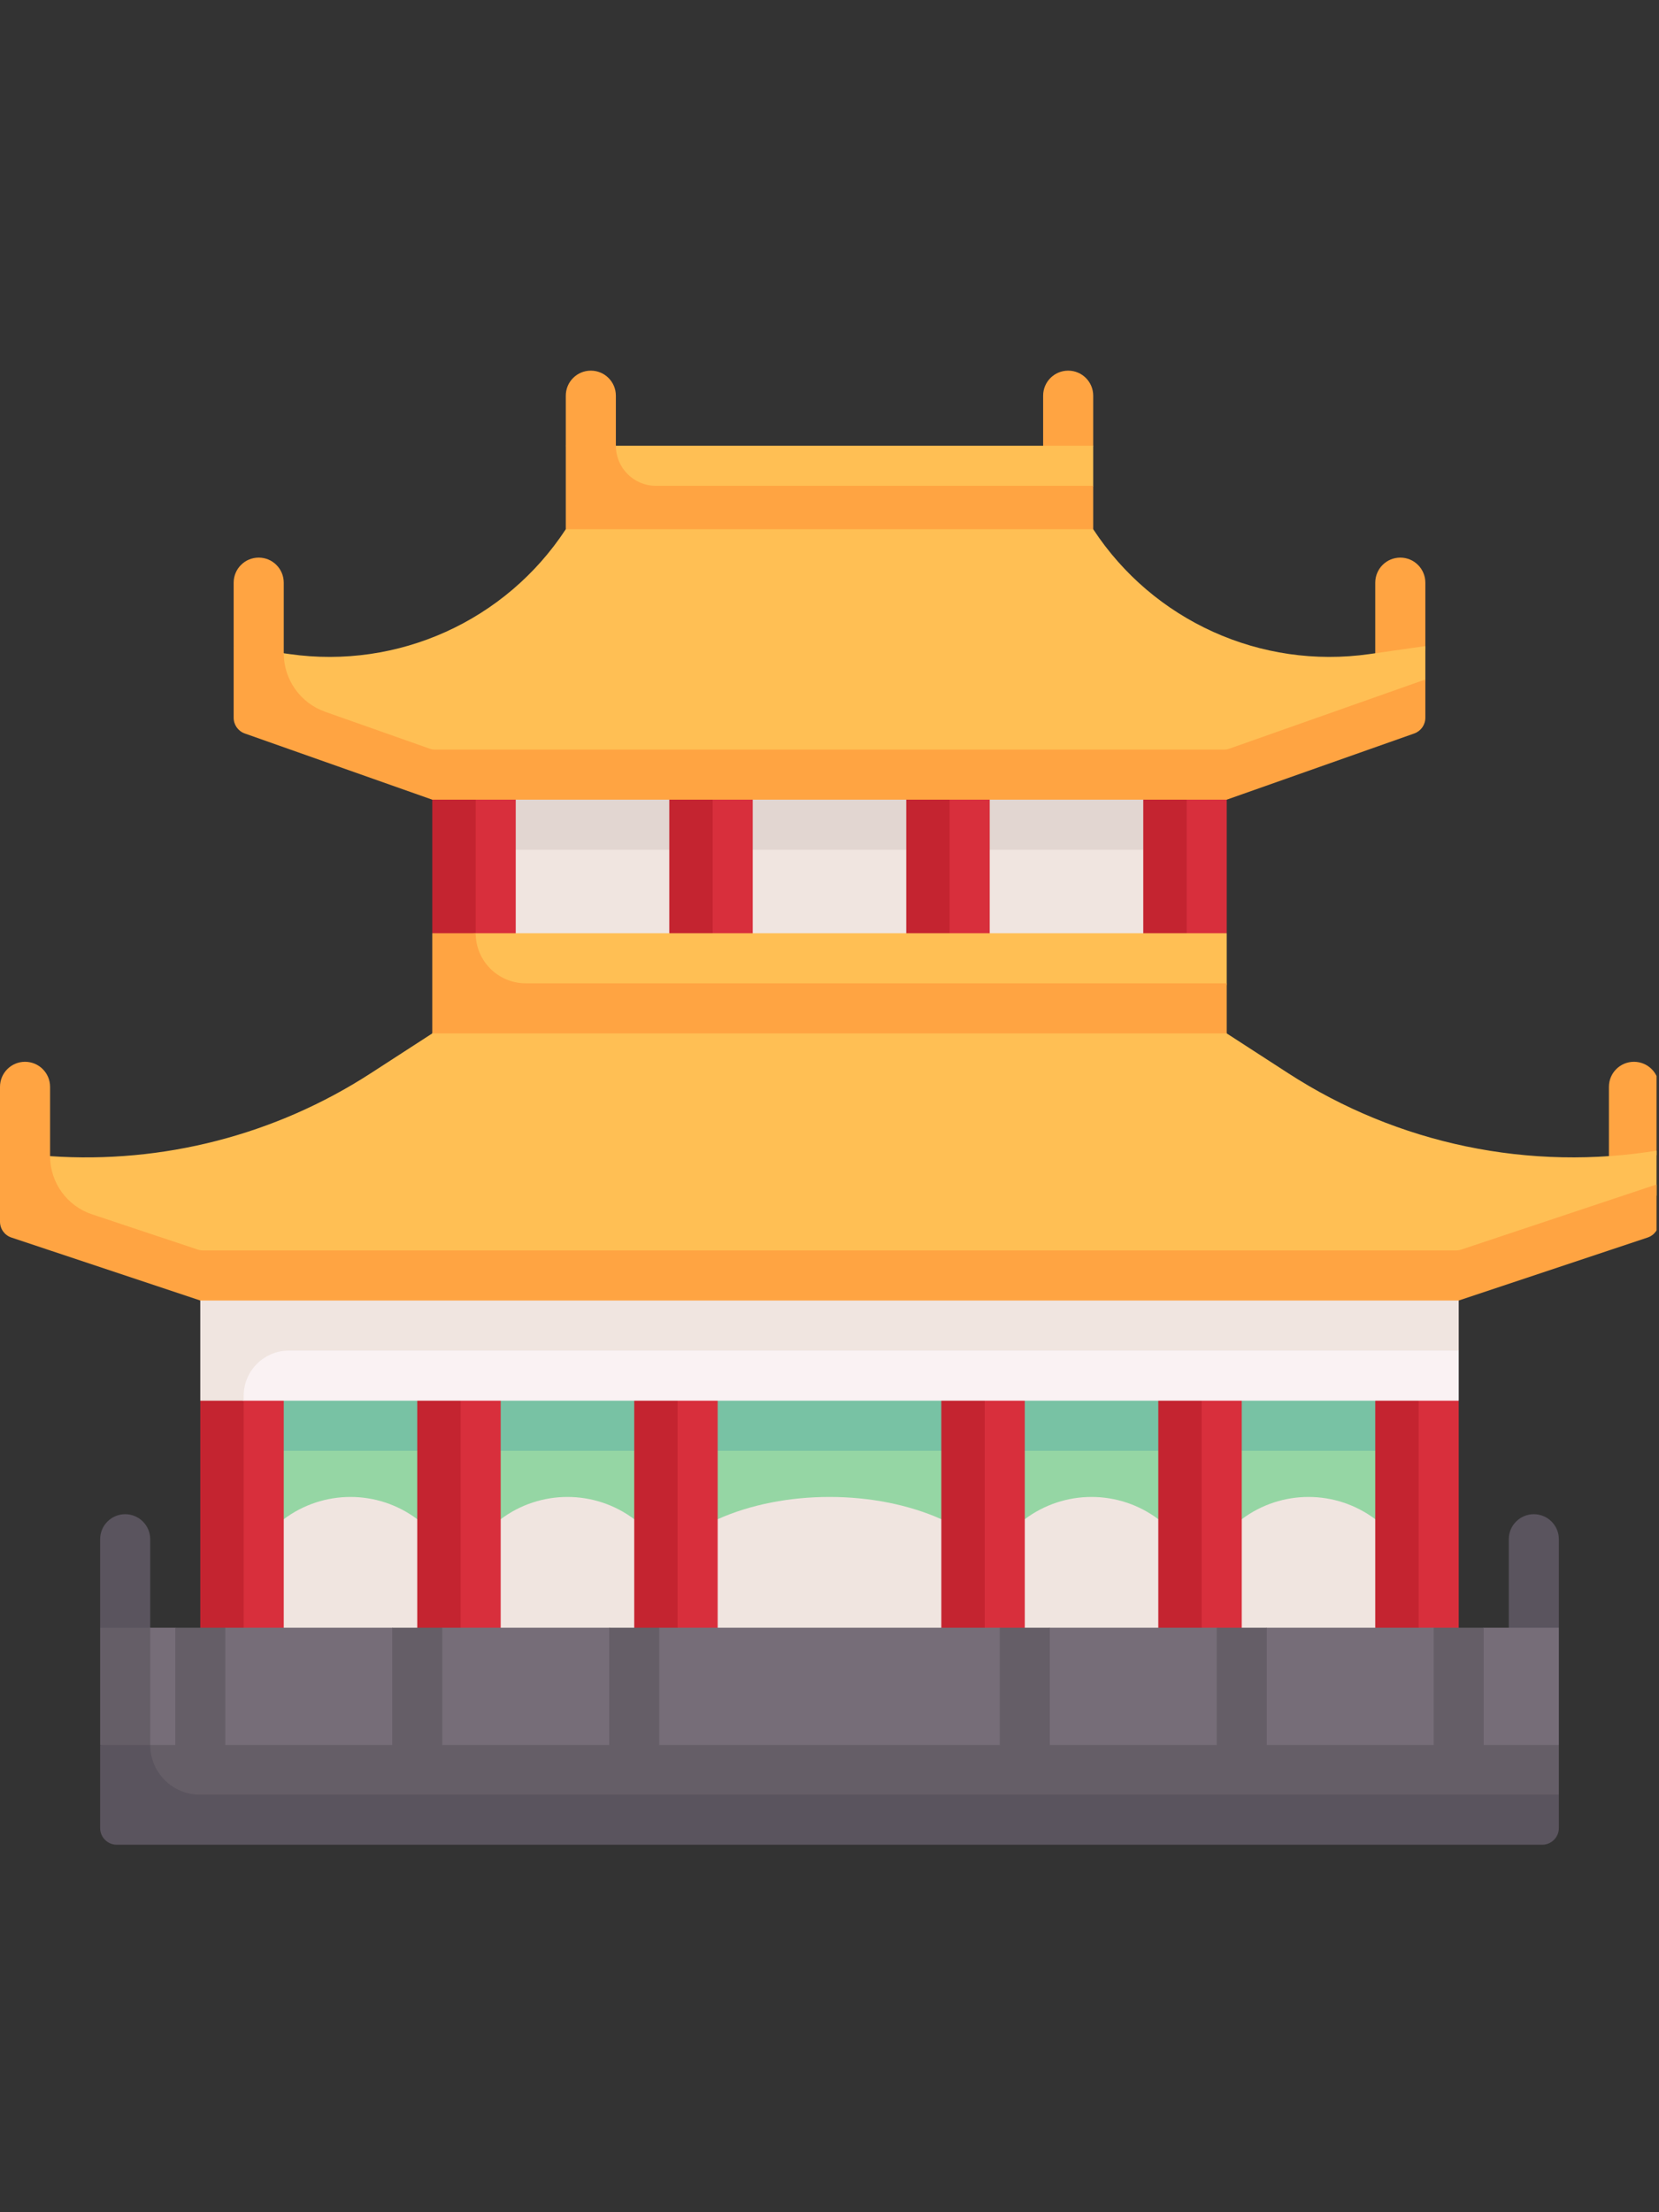 <svg xmlns="http://www.w3.org/2000/svg" width="337.5" viewBox="0 0 337.5 450" height="450" version="1.0"><rect x="0" y="0" width="337.5" height="450" fill="#333333" stroke="none"/><defs><clipPath id="a"><path d="M 327 215 L 337 215 L 337 240 L 327 240 Z M 327 215"/></clipPath><clipPath id="b"><path d="M 212 75.355 L 223 75.355 L 223 93 L 212 93 Z M 212 75.355"/></clipPath><clipPath id="c"><path d="M 115 75.355 L 126 75.355 L 126 93 L 115 93 Z M 115 75.355"/></clipPath><clipPath id="d"><path d="M 20 354 L 318 354 L 318 375.355 L 20 375.355 Z M 20 354"/></clipPath><clipPath id="e"><path d="M 1 206 L 337 206 L 337 264 L 1 264 Z M 1 206"/></clipPath><clipPath id="f"><path d="M 0 233 L 337 233 L 337 265 L 0 265 Z M 0 233"/></clipPath></defs><path fill="#FFA442" d="M 5.094 239.074 C 2.281 239.074 0 236.797 0 233.98 L 0 221.078 C 0 218.262 2.281 215.984 5.094 215.984 C 7.906 215.984 10.188 218.262 10.188 221.078 L 10.188 235.18 C 10.188 237.992 7.906 239.074 5.094 239.074 Z M 5.094 239.074"/><g clip-path="url(#a)"><path fill="#FFA442" d="M 332.406 239.074 C 329.594 239.074 327.312 239.609 327.312 236.797 L 327.312 221.078 C 327.312 218.262 329.594 215.984 332.406 215.984 C 335.219 215.984 337.5 218.262 337.5 221.078 L 337.5 233.98 C 337.5 233.98 335.219 239.074 332.406 239.074 Z M 332.406 239.074"/></g><path fill="#FFA442" d="M 52.629 136.52 L 47.535 131.426 L 47.535 118.52 C 47.535 115.707 49.816 113.426 52.629 113.426 C 55.441 113.426 57.723 115.707 57.723 118.52 L 57.723 132.883 C 57.723 135.695 52.629 136.52 52.629 136.52 Z M 52.629 136.52"/><path fill="#FFA442" d="M 284.871 136.52 C 282.059 136.52 279.777 137.707 279.777 134.895 L 279.777 118.52 C 279.777 115.707 282.059 113.426 284.871 113.426 C 287.684 113.426 289.965 115.707 289.965 118.52 L 289.965 131.426 C 289.965 134.238 287.684 136.52 284.871 136.52 Z M 284.871 136.52"/><g clip-path="url(#b)"><path fill="#FFA442" d="M 221.77 92.691 L 212.211 92.711 L 212.211 80.488 C 212.211 77.672 214.492 75.395 217.305 75.395 C 220.117 75.395 222.398 77.672 222.398 80.488 L 222.398 90.676 Z M 221.77 92.691"/></g><g clip-path="url(#c)"><path fill="#FFA442" d="M 115.781 92.25 L 115.102 90.676 L 115.102 80.488 C 115.102 77.672 117.383 75.395 120.195 75.395 C 123.008 75.395 125.289 77.672 125.289 80.488 L 125.289 92.25 Z M 115.781 92.25"/></g><path fill="#5A545E" d="M 25.465 336.539 L 20.371 331.105 L 20.371 313.105 C 20.371 310.293 22.652 308.012 25.465 308.012 C 28.277 308.012 30.559 310.293 30.559 313.105 L 30.559 331.105 C 30.559 333.918 28.277 336.539 25.465 336.539 Z M 25.465 336.539"/><path fill="#5A545E" d="M 312.035 336.539 C 309.223 336.539 306.941 334.258 306.941 331.445 L 306.941 313.105 C 306.941 310.293 309.223 308.012 312.035 308.012 C 314.848 308.012 317.129 310.293 317.129 313.105 L 317.129 331.105 Z M 312.035 336.539"/><path fill="#F0E5E0" d="M 52.254 301.164 L 284.871 301.164 L 284.871 336.539 L 52.254 336.539 Z M 52.254 301.164"/><path fill="#95D6A4" d="M 279.777 309.031 C 271.73 302.992 260.664 302.992 252.617 309.031 L 235.641 309.031 C 227.59 302.992 216.523 302.992 208.477 309.031 L 191.5 309.031 C 178.02 302.992 159.48 302.992 146 309.031 L 129.023 309.031 C 120.977 302.992 109.91 302.992 101.859 309.031 L 84.883 309.031 C 76.836 302.992 65.77 302.992 57.723 309.031 L 54.652 309.031 L 54.652 284.922 L 282.562 284.922 L 282.301 309.031 Z M 279.777 309.031"/><path fill="#78C2A4" d="M 282.562 282.203 L 54.652 282.203 L 54.652 295.109 L 282.453 295.109 Z M 282.562 282.203"/><path fill="#D82F3C" d="M 42.781 282.203 L 57.723 282.203 L 57.723 333.82 L 42.781 333.82 Z M 42.781 282.203"/><path fill="#D82F3C" d="M 86.922 282.203 L 101.859 282.203 L 101.859 333.82 L 86.922 333.82 Z M 86.922 282.203"/><path fill="#D82F3C" d="M 131.062 282.203 L 146 282.203 L 146 333.82 L 131.062 333.82 Z M 131.062 282.203"/><path fill="#D82F3C" d="M 296.754 333.82 L 281.816 333.82 L 281.816 282.203 L 296.754 284.922 Z M 296.754 333.82"/><path fill="#D82F3C" d="M 237.676 282.203 L 252.617 282.203 L 252.617 333.82 L 237.676 333.82 Z M 237.676 282.203"/><path fill="#D82F3C" d="M 193.535 282.203 L 208.477 282.203 L 208.477 333.82 L 193.535 333.82 Z M 193.535 282.203"/><path fill="#C42430" d="M 40.746 284.922 L 40.746 333.82 L 49.574 333.82 L 49.574 282.203 Z M 40.746 284.922"/><path fill="#C42430" d="M 84.883 282.203 L 93.711 282.203 L 93.711 333.82 L 84.883 333.82 Z M 84.883 282.203"/><path fill="#C42430" d="M 129.023 282.203 L 137.852 282.203 L 137.852 333.82 L 129.023 333.82 Z M 129.023 282.203"/><path fill="#C42430" d="M 279.777 282.203 L 288.605 282.203 L 288.605 333.82 L 279.777 333.82 Z M 279.777 282.203"/><path fill="#C42430" d="M 235.641 282.203 L 244.465 282.203 L 244.465 333.82 L 235.641 333.82 Z M 235.641 282.203"/><path fill="#C42430" d="M 191.5 282.203 L 200.328 282.203 L 200.328 333.82 L 191.5 333.82 Z M 191.5 282.203"/><path fill="#F0E5E0" d="M 98.691 162.668 L 238.434 162.668 L 238.434 198.043 L 98.691 198.043 Z M 98.691 162.668"/><path fill="#E2D6D1" d="M 98.691 159.949 L 238.434 159.949 L 238.434 172.855 L 98.691 172.855 Z M 98.691 159.949"/><path fill="#D82F3C" d="M 89.977 160.629 L 104.918 160.629 L 104.918 191.871 L 89.977 191.871 Z M 89.977 160.629"/><path fill="#D82F3C" d="M 138.191 160.629 L 153.133 160.629 L 153.133 191.871 L 138.191 191.871 Z M 138.191 160.629"/><path fill="#D82F3C" d="M 249.559 189.836 L 234.621 191.871 L 234.621 160.629 L 249.559 160.629 Z M 249.559 189.836"/><path fill="#D82F3C" d="M 186.406 160.629 L 201.344 160.629 L 201.344 191.871 L 186.406 191.871 Z M 186.406 160.629"/><path fill="#C42430" d="M 87.941 160.629 L 87.941 189.836 L 96.77 191.871 L 96.77 160.629 Z M 87.941 160.629"/><path fill="#C42430" d="M 136.156 160.629 L 144.98 160.629 L 144.98 191.871 L 136.156 191.871 Z M 136.156 160.629"/><path fill="#C42430" d="M 232.582 160.629 L 241.41 160.629 L 241.41 191.871 L 232.582 191.871 Z M 232.582 160.629"/><path fill="#C42430" d="M 184.367 160.629 L 193.195 160.629 L 193.195 191.871 L 184.367 191.871 Z M 184.367 160.629"/><path fill="#766D78" d="M 23.09 352.926 L 23.09 333.141 L 30.559 331.105 L 35.652 331.105 L 40.707 333.141 L 45.836 331.105 L 79.793 331.105 L 85.18 332.465 L 89.977 331.105 L 123.93 331.105 L 129.695 332.465 L 134.117 331.105 L 203.383 331.105 L 208.93 332.465 L 213.57 331.105 L 247.523 331.105 L 253.027 332.465 L 257.707 331.105 L 291.664 331.105 L 296.574 332.465 L 301.848 331.105 L 317.129 331.105 L 317.129 354.961 L 315.59 357 L 30.559 357 Z M 23.09 352.926"/><path fill="#655E67" d="M 20.371 331.105 L 20.371 354.961 L 30.559 357 L 30.559 331.105 Z M 20.371 331.105"/><path fill="#655E67" d="M 40.746 359.719 C 37.934 359.719 35.652 358.797 35.652 355.98 L 35.652 331.105 L 45.836 331.105 L 45.836 355.98 C 45.836 358.797 43.559 359.719 40.746 359.719 Z M 40.746 359.719"/><path fill="#655E67" d="M 84.883 359.719 C 82.07 359.719 79.793 358.801 79.793 355.988 L 79.793 331.105 L 89.977 331.105 L 89.977 355.988 C 89.977 358.801 87.695 359.719 84.883 359.719 Z M 84.883 359.719"/><path fill="#655E67" d="M 129.023 359.719 C 126.211 359.719 123.93 358.801 123.93 355.988 L 123.93 331.105 L 134.117 331.105 L 134.117 355.988 C 134.117 358.801 131.836 359.719 129.023 359.719 Z M 129.023 359.719"/><path fill="#655E67" d="M 208.477 359.719 C 205.664 359.719 203.383 358.801 203.383 355.988 L 203.383 331.105 L 213.57 331.105 L 213.57 355.988 C 213.57 358.801 211.289 359.719 208.477 359.719 Z M 208.477 359.719"/><path fill="#655E67" d="M 252.617 359.719 C 249.805 359.719 247.523 358.801 247.523 355.988 L 247.523 331.105 L 257.707 331.105 L 257.707 355.988 C 257.707 358.801 255.43 359.719 252.617 359.719 Z M 252.617 359.719"/><path fill="#655E67" d="M 296.754 359.719 C 293.941 359.719 291.664 358.801 291.664 355.988 L 291.664 331.105 L 301.848 331.105 L 301.848 355.988 C 301.848 358.801 299.566 359.719 296.754 359.719 Z M 296.754 359.719"/><path fill="#655E67" d="M 317.129 354.961 L 317.129 365.062 L 315.09 369.816 C 315.09 371.691 313.57 373.215 311.695 373.215 L 25.805 373.215 C 23.93 373.215 22.41 371.691 22.41 369.816 L 22.41 357 L 30.559 354.961 Z M 317.129 354.961"/><g clip-path="url(#d)"><path fill="#5A545E" d="M 30.559 354.961 L 20.371 354.961 L 20.371 371.855 C 20.371 373.73 21.895 375.25 23.77 375.25 L 313.73 375.25 C 315.605 375.25 317.129 373.73 317.129 371.855 L 317.129 365.062 L 40.656 365.062 C 35.082 365.062 30.559 360.539 30.559 354.961 Z M 30.559 354.961"/></g><path fill="#FAF2F3" d="M 296.754 284.922 L 49.574 284.922 L 42.781 282.883 L 42.781 264.547 L 294.719 264.547 L 296.754 274.734 Z M 296.754 284.922"/><path fill="#F0E5E0" d="M 58.773 274.734 L 296.754 274.734 L 296.754 262.508 L 40.746 262.508 L 40.746 284.922 L 49.574 284.922 L 49.574 283.934 C 49.574 278.852 53.691 274.734 58.773 274.734 Z M 58.773 274.734"/><path fill="#FFBF54" d="M 220.359 105.617 L 117.141 105.617 L 117.141 92.711 L 125.289 90.676 L 222.398 90.676 L 222.398 98.824 Z M 220.359 105.617"/><path fill="#FFA442" d="M 125.289 90.676 L 115.102 90.676 L 115.102 107.652 L 117.141 109.691 L 220.633 109.691 L 222.398 107.652 L 222.398 98.824 L 133.438 98.824 C 128.938 98.824 125.289 95.176 125.289 90.676 Z M 125.289 90.676"/><g clip-path="url(#e)"><path fill="#FFBF54" d="M 337.5 233.98 C 311.289 238.352 284.391 232.766 262.082 218.32 L 249.559 210.211 L 247.219 206.137 L 89.977 206.137 L 87.941 210.211 L 75.418 218.32 C 55.992 230.898 33.09 236.758 10.188 235.18 L 1.359 235.34 L 1.359 247.156 C 1.359 248.617 2.293 249.914 3.68 250.375 L 40.746 263.188 L 296.754 263.188 L 333.82 250.379 C 335.207 249.914 336.141 248.617 336.141 247.156 L 337.5 240.773 Z M 337.5 233.98"/></g><g clip-path="url(#f)"><path fill="#FFA442" d="M 40.223 254.184 L 18.715 247.012 C 13.621 245.316 10.188 240.547 10.188 235.176 C 6.785 234.941 3.387 234.547 0 233.98 L 0 248.512 C 0 249.977 0.934 251.273 2.32 251.734 L 40.746 264.547 L 296.754 264.547 L 335.18 251.734 C 336.566 251.273 337.5 249.977 337.5 248.516 L 337.5 240.773 L 297.277 254.184 C 296.934 254.297 296.57 254.355 296.203 254.355 L 41.297 254.355 C 40.93 254.355 40.566 254.297 40.223 254.184 Z M 40.223 254.184"/></g><path fill="#FFBF54" d="M 248.203 208.852 L 89.297 208.852 L 89.297 191.195 L 96.77 189.836 L 249.559 189.836 L 249.559 200.023 Z M 248.203 208.852"/><path fill="#FFA442" d="M 96.77 189.836 L 87.941 189.836 L 87.941 210.211 L 249.559 210.211 L 249.559 200.023 L 106.953 200.023 C 101.328 200.023 96.77 195.461 96.77 189.836 Z M 96.77 189.836"/><path fill="#FFBF54" d="M 289.965 131.426 L 278.602 133.047 C 256.527 136.203 234.621 126.305 222.398 107.652 L 115.102 107.652 C 102.879 126.305 80.973 136.203 58.898 133.047 L 57.723 132.883 L 49.574 133.465 L 49.574 143.965 C 49.574 145.406 50.48 146.688 51.836 147.168 L 87.941 160.629 L 249.559 160.629 L 286.34 147.848 C 287.699 147.367 288.605 146.082 288.605 144.645 L 289.965 138.219 Z M 289.965 131.426"/><path fill="#FFA442" d="M 87.391 152.285 L 66.141 144.785 C 61.098 143.004 57.723 138.234 57.723 132.883 L 47.535 131.426 L 47.535 146.004 C 47.535 147.441 48.441 148.727 49.801 149.203 L 87.941 162.668 L 249.559 162.668 L 287.699 149.203 C 289.059 148.727 289.965 147.441 289.965 146.004 L 289.965 138.219 L 250.109 152.285 C 249.746 152.414 249.363 152.48 248.98 152.48 L 88.52 152.48 C 88.137 152.48 87.754 152.414 87.391 152.285 Z M 87.391 152.285"/></svg>